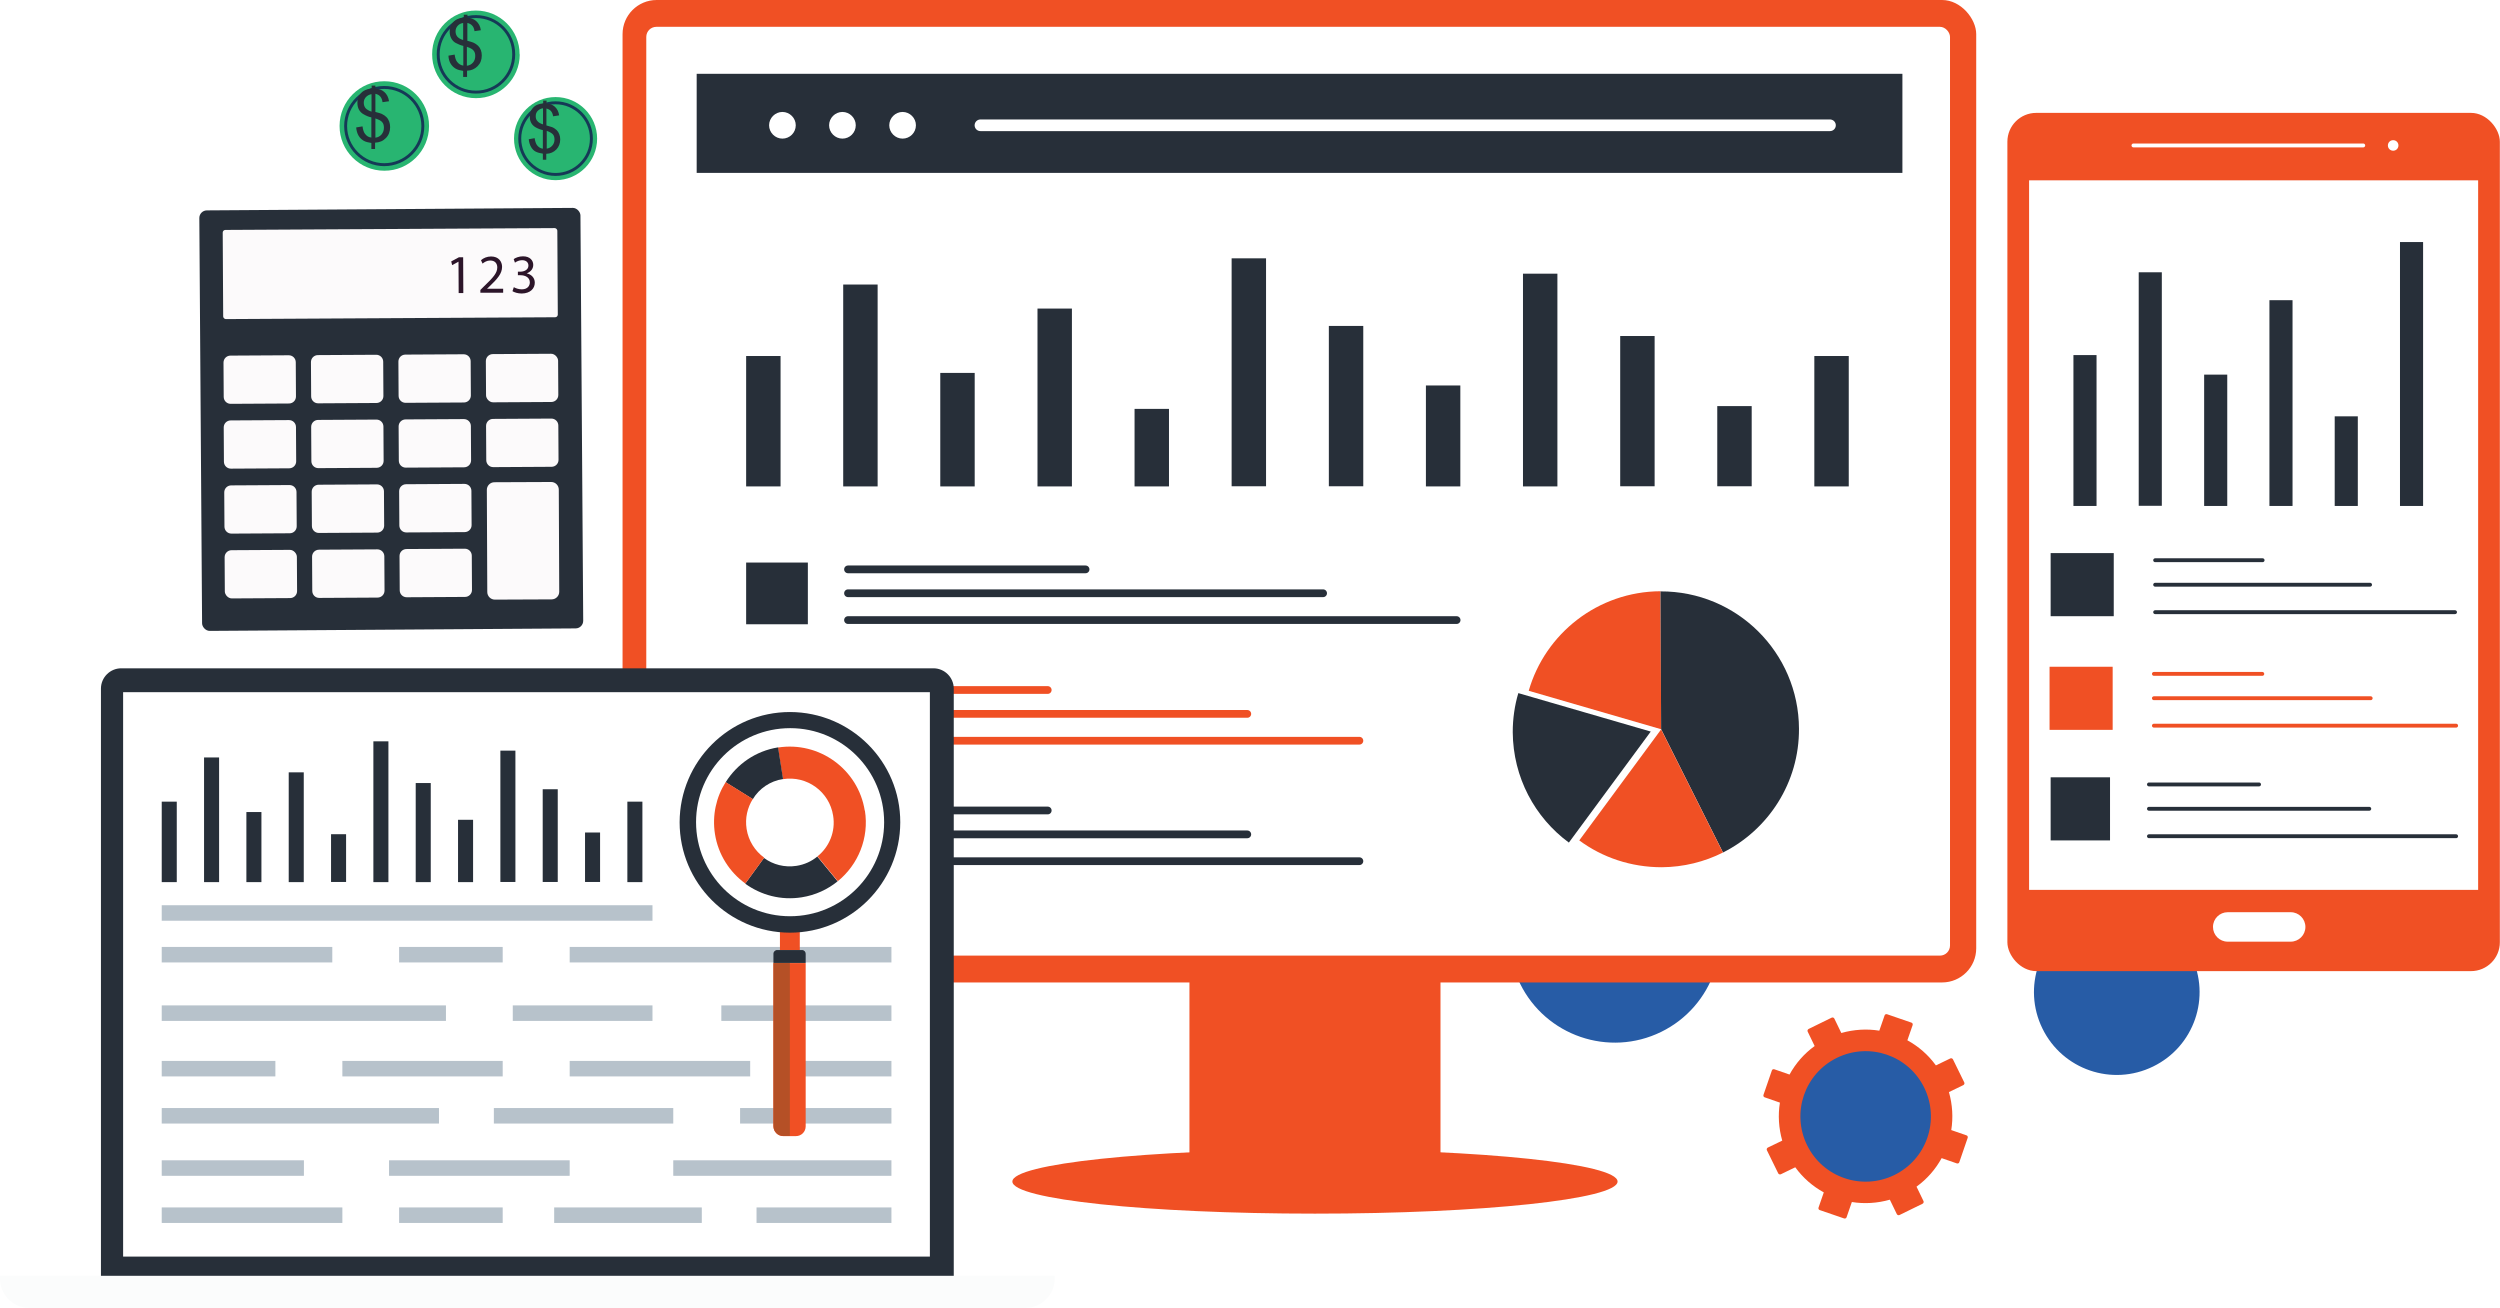 <?xml version="1.0" encoding="UTF-8"?> <svg xmlns="http://www.w3.org/2000/svg" xmlns:xlink="http://www.w3.org/1999/xlink" id="Layer_2" viewBox="0 0 161.23 84.35"><defs><style>.cls-1{stroke-width:.75px;}.cls-1,.cls-2,.cls-3,.cls-4,.cls-5,.cls-6,.cls-7,.cls-8,.cls-9{fill:none;}.cls-1,.cls-3,.cls-4,.cls-5,.cls-7,.cls-8{stroke-linecap:round;stroke-linejoin:round;}.cls-1,.cls-3,.cls-9{stroke:#fff;}.cls-10{fill:#f05024;}.cls-11{fill:#fff;}.cls-12{fill:#fbfcfc;}.cls-13{fill:#fcfafb;}.cls-14{fill:#b55026;}.cls-15{fill:#e12a45;}.cls-16{fill:#275ca6;}.cls-17{fill:#28b571;}.cls-18{fill:#2c1529;}.cls-19{fill:#272f39;}.cls-20{filter:url(#drop-shadow-4);}.cls-21{filter:url(#drop-shadow-2);}.cls-22{filter:url(#drop-shadow-3);}.cls-23{filter:url(#drop-shadow-1);}.cls-2{stroke-width:.19px;}.cls-2,.cls-6{stroke:#153956;}.cls-2,.cls-6,.cls-9{stroke-miterlimit:10;}.cls-3,.cls-4,.cls-7,.cls-9{stroke-width:.25px;}.cls-4,.cls-5{stroke:#f05024;}.cls-5,.cls-8{stroke-width:.5px;}.cls-7,.cls-8{stroke:#272f39;}.cls-24{opacity:.31;}.cls-25{opacity:.56;}</style><filter id="drop-shadow-1" filterUnits="userSpaceOnUse"><feOffset dx="1" dy="1"></feOffset><feGaussianBlur result="blur" stdDeviation="1"></feGaussianBlur><feFlood flood-color="#231f20" flood-opacity=".2"></feFlood><feComposite in2="blur" operator="in"></feComposite><feComposite in="SourceGraphic"></feComposite></filter><filter id="drop-shadow-2" filterUnits="userSpaceOnUse"><feOffset dx=".68" dy=".68"></feOffset><feGaussianBlur result="blur-2" stdDeviation=".68"></feGaussianBlur><feFlood flood-color="#231f20" flood-opacity=".1"></feFlood><feComposite in2="blur-2" operator="in"></feComposite><feComposite in="SourceGraphic"></feComposite></filter><filter id="drop-shadow-3" filterUnits="userSpaceOnUse"><feOffset dx=".68" dy=".68"></feOffset><feGaussianBlur result="blur-3" stdDeviation=".68"></feGaussianBlur><feFlood flood-color="#231f20" flood-opacity=".1"></feFlood><feComposite in2="blur-3" operator="in"></feComposite><feComposite in="SourceGraphic"></feComposite></filter><filter id="drop-shadow-4" filterUnits="userSpaceOnUse"><feOffset dx=".68" dy=".68"></feOffset><feGaussianBlur result="blur-4" stdDeviation=".68"></feGaussianBlur><feFlood flood-color="#231f20" flood-opacity=".1"></feFlood><feComposite in2="blur-4" operator="in"></feComposite><feComposite in="SourceGraphic"></feComposite></filter></defs><g id="Layer_1-2"><g><g class="cls-25"><line class="cls-9" x1="129.33" y1="2.75" x2="149.65" y2="2.75"></line><line class="cls-9" x1="138.13" y1="4.52" x2="156.11" y2="4.52"></line></g><g class="cls-25"><line class="cls-9" x1="70.53" y1="81.16" x2="98.86" y2="81.16"></line><line class="cls-9" x1="82.79" y1="82.93" x2="107.86" y2="82.93"></line></g><g><rect class="cls-11" x="12.34" y="12.83" width="25.77" height="28.45" rx=".51" ry=".51" transform="translate(-.18 .17) rotate(-.39)"></rect><rect class="cls-19" x="12.94" y="13.49" width="24.58" height="27.12" rx=".49" ry=".49" transform="translate(-.18 .17) rotate(-.39)"></rect><rect class="cls-13" x="14.38" y="14.77" width="21.58" height="5.75" rx=".17" ry=".17" transform="translate(-.1 .14) rotate(-.32)"></rect><g><path class="cls-13" d="M14.87,22.92h3.76c.25,0,.45,.2,.45,.45v2.21c0,.25-.2,.45-.45,.45h-3.76c-.25,0-.45-.2-.45-.45v-2.21c0-.25,.2-.45,.45-.45Z" transform="translate(-.14 .1) rotate(-.33)"></path><path class="cls-13" d="M20.51,22.89h3.76c.25,0,.45,.2,.45,.45v2.21c0,.25-.2,.45-.45,.45h-3.76c-.25,0-.45-.2-.45-.45v-2.21c0-.25,.2-.45,.45-.45Z" transform="translate(-.14 .13) rotate(-.33)"></path><path class="cls-13" d="M26.15,22.86h3.76c.25,0,.45,.2,.45,.45v2.21c0,.25-.2,.45-.45,.45h-3.76c-.25,0-.45-.2-.45-.45v-2.21c0-.25,.2-.45,.45-.45Z" transform="translate(-.14 .16) rotate(-.33)"></path><rect class="cls-13" x="31.34" y="22.82" width="4.66" height="3.11" rx=".45" ry=".45" transform="translate(-.14 .2) rotate(-.33)"></rect></g><path class="cls-13" d="M14.89,27.1h3.76c.25,0,.45,.2,.45,.45v2.21c0,.25-.2,.45-.45,.45h-3.76c-.25,0-.45-.2-.45-.45v-2.21c0-.25,.2-.45,.45-.45Z" transform="translate(-.17 .1) rotate(-.33)"></path><path class="cls-13" d="M20.53,27.07h3.76c.25,0,.45,.2,.45,.45v2.21c0,.25-.2,.45-.45,.45h-3.76c-.25,0-.45-.2-.45-.45v-2.21c0-.25,.2-.45,.45-.45Z" transform="translate(-.17 .13) rotate(-.33)"></path><path class="cls-13" d="M26.17,27.04h3.76c.25,0,.45,.2,.45,.45v2.21c0,.25-.2,.45-.45,.45h-3.76c-.25,0-.45-.2-.45-.45v-2.21c0-.25,.2-.45,.45-.45Z" transform="translate(-.17 .16) rotate(-.33)"></path><path class="cls-13" d="M31.81,27h3.76c.25,0,.45,.2,.45,.45v2.21c0,.25-.2,.45-.45,.45h-3.76c-.25,0-.45-.2-.45-.45v-2.21c0-.25,.2-.45,.45-.45Z" transform="translate(-.17 .2) rotate(-.33)"></path><g><path class="cls-13" d="M14.92,31.29h3.76c.25,0,.45,.2,.45,.45v2.21c0,.25-.2,.45-.45,.45h-3.76c-.25,0-.45-.2-.45-.45v-2.21c0-.25,.2-.45,.45-.45Z" transform="translate(-.19 .1) rotate(-.33)"></path><path class="cls-13" d="M20.56,31.25h3.76c.25,0,.45,.2,.45,.45v2.21c0,.25-.2,.45-.45,.45h-3.76c-.25,0-.45-.2-.45-.45v-2.21c0-.25,.2-.45,.45-.45Z" transform="translate(-.19 .13) rotate(-.33)"></path><path class="cls-13" d="M26.2,31.22h3.76c.25,0,.45,.2,.45,.45v2.21c0,.25-.2,.45-.45,.45h-3.76c-.25,0-.45-.2-.45-.45v-2.21c0-.25,.2-.45,.45-.45Z" transform="translate(-.19 .16) rotate(-.33)"></path></g><g><rect class="cls-13" x="14.49" y="35.47" width="4.66" height="3.11" rx=".45" ry=".45" transform="translate(-.21 .1) rotate(-.33)"></rect><path class="cls-13" d="M20.58,35.44h3.76c.25,0,.45,.2,.45,.45v2.21c0,.25-.2,.45-.45,.45h-3.76c-.25,0-.45-.2-.45-.45v-2.21c0-.25,.2-.45,.45-.45Z" transform="translate(-.21 .13) rotate(-.33)"></path><path class="cls-13" d="M26.22,35.4h3.76c.25,0,.45,.2,.45,.45v2.21c0,.25-.2,.45-.45,.45h-3.76c-.25,0-.45-.2-.45-.45v-2.21c0-.25,.2-.45,.45-.45Z" transform="translate(-.21 .16) rotate(-.33)"></path></g><path class="cls-13" d="M31.9,31.09h3.66c.27,0,.49,.22,.49,.49v6.59c0,.27-.22,.49-.49,.49h-3.66c-.27,0-.49-.22-.49-.49v-6.59c0-.27,.22-.49,.49-.49Z" transform="translate(-.15 .15) rotate(-.25)"></path><g><path class="cls-18" d="M29.56,16.88h0l-.4,.22-.06-.24,.5-.27h.27s.01,2.31,.01,2.31h-.3s-.01-2.02-.01-2.02Z"></path><path class="cls-18" d="M30.98,18.89v-.19s.24-.24,.24-.24c.59-.56,.85-.86,.85-1.21,0-.23-.12-.45-.46-.45-.21,0-.38,.11-.49,.2l-.1-.22c.16-.14,.39-.24,.65-.24,.5,0,.71,.34,.71,.67,0,.43-.3,.77-.79,1.24l-.18,.17h0s1.04,0,1.04,0v.26s-1.47,0-1.47,0Z"></path><path class="cls-18" d="M33.14,18.52c.09,.06,.3,.14,.51,.14,.4,0,.52-.26,.52-.45,0-.32-.3-.46-.6-.46h-.17s0-.23,0-.23h.17c.23,0,.51-.12,.51-.39,0-.18-.12-.35-.41-.35-.18,0-.36,.08-.46,.16l-.08-.23c.12-.09,.35-.18,.6-.18,.45,0,.66,.27,.66,.55,0,.24-.14,.44-.42,.55h0c.28,.06,.52,.27,.52,.6,0,.37-.28,.69-.84,.7-.26,0-.49-.08-.6-.15l.08-.24Z"></path></g></g><g><path class="cls-11" d="M131.76,57.04l.58,1.18c-.87,.63-1.56,1.43-2.06,2.33l-1.24-.43c-.09-.03-.18,.02-.21,.1l-.68,1.99c-.03,.09,.02,.18,.1,.21l1.24,.42c-.16,1.02-.1,2.08,.2,3.1l-1.18,.58c-.08,.04-.12,.14-.08,.22l.93,1.89c.04,.08,.14,.12,.22,.08l1.18-.58c.63,.87,1.43,1.56,2.33,2.06l-.43,1.24c-.03,.09,.02,.18,.1,.21l1.99,.68c.09,.03,.18-.02,.21-.1l.42-1.24c1.02,.16,2.08,.1,3.1-.2l.58,1.18c.04,.08,.14,.12,.22,.08l1.89-.93c.08-.04,.12-.14,.08-.22l-.58-1.18c.87-.63,1.56-1.43,2.06-2.33l1.24,.42c.09,.03,.18-.02,.21-.1l.68-1.99c.03-.09-.02-.18-.1-.21l-1.24-.42c.16-1.02,.1-2.08-.2-3.1l1.18-.58c.08-.04,.12-.14,.08-.22l-.93-1.89c-.04-.08-.14-.12-.22-.08l-1.18,.58c-.63-.87-1.43-1.56-2.33-2.06l.43-1.24c.03-.09-.02-.18-.1-.21l-1.99-.68c-.09-.03-.18,.02-.21,.1l-.42,1.24c-1.02-.16-2.08-.1-3.1,.2l-.58-1.18c-.04-.08-.14-.12-.22-.08l-1.89,.93c-.08,.04-.12,.14-.08,.22Z"></path><path class="cls-16" d="M134.17,59.19c2.65-1.3,5.85-.2,7.14,2.45,1.3,2.65,.2,5.85-2.45,7.14-2.65,1.3-5.85,.2-7.14-2.45-1.3-2.65-.2-5.85,2.45-7.14Z"></path><g><path class="cls-10" d="M116.58,66.53l.45,.93c-.69,.5-1.23,1.13-1.62,1.84l-.98-.34c-.07-.02-.14,.01-.16,.08l-.54,1.57c-.02,.07,.01,.14,.08,.16l.98,.34c-.13,.8-.08,1.64,.15,2.45l-.93,.45c-.06,.03-.09,.11-.06,.17l.73,1.49c.03,.06,.11,.09,.17,.06l.93-.45c.5,.69,1.13,1.23,1.84,1.62l-.34,.98c-.02,.07,.01,.14,.08,.16l1.57,.54c.07,.02,.14-.01,.16-.08l.34-.98c.8,.13,1.64,.08,2.45-.15l.45,.93c.03,.06,.11,.09,.17,.06l1.49-.73c.06-.03,.09-.11,.06-.17l-.45-.93c.69-.5,1.23-1.13,1.62-1.84l.98,.34c.07,.02,.14-.01,.16-.08l.54-1.57c.02-.07-.01-.14-.08-.16l-.98-.34c.13-.8,.08-1.64-.15-2.45l.93-.45c.06-.03,.09-.11,.06-.17l-.73-1.49c-.03-.06-.11-.09-.17-.06l-.93,.45c-.5-.69-1.13-1.23-1.84-1.62l.34-.98c.02-.07-.01-.14-.08-.16l-1.57-.54c-.07-.02-.14,.01-.16,.08l-.34,.98c-.8-.13-1.64-.08-2.45,.15l-.45-.93c-.03-.06-.11-.09-.17-.06l-1.49,.73c-.06,.03-.09,.11-.06,.17Z"></path><path class="cls-16" d="M118.47,68.22c2.09-1.02,4.61-.16,5.63,1.93,1.02,2.09,.16,4.61-1.93,5.63-2.09,1.02-4.61,.16-5.63-1.93s-.16-4.61,1.93-5.63Z"></path></g><g><path class="cls-11" d="M98.08,51.61l.73,1.5c-1.11,.8-1.99,1.82-2.62,2.97l-1.58-.54c-.11-.04-.23,.02-.27,.13l-.87,2.54c-.04,.11,.02,.23,.13,.27l1.58,.54c-.21,1.3-.13,2.64,.25,3.95l-1.5,.73c-.1,.05-.15,.18-.1,.28l1.18,2.41c.05,.1,.18,.15,.28,.1l1.5-.73c.8,1.11,1.82,1.99,2.97,2.62l-.54,1.58c-.04,.11,.02,.23,.13,.27l2.54,.87c.11,.04,.23-.02,.27-.13l.54-1.58c1.3,.21,2.64,.13,3.95-.25l.73,1.5c.05,.1,.18,.15,.28,.1l2.41-1.18c.1-.05,.15-.18,.1-.28l-.73-1.5c1.11-.8,1.99-1.82,2.62-2.97l1.58,.54c.11,.04,.23-.02,.27-.13l.87-2.54c.04-.11-.02-.23-.13-.27l-1.58-.54c.21-1.3,.13-2.64-.25-3.95l1.5-.73c.1-.05,.15-.18,.1-.28l-1.18-2.41c-.05-.1-.18-.15-.28-.1l-1.5,.73c-.8-1.11-1.82-1.99-2.97-2.62l.54-1.58c.04-.11-.02-.23-.13-.27l-2.54-.87c-.11-.04-.23,.02-.27,.13l-.54,1.58c-1.3-.21-2.64-.13-3.95,.25l-.73-1.5c-.05-.1-.18-.15-.28-.1l-2.41,1.18c-.1,.05-.15,.18-.1,.28Z"></path><path class="cls-16" d="M101.15,54.33c3.37-1.65,7.45-.25,9.1,3.12,1.65,3.37,.25,7.45-3.12,9.1-3.37,1.65-7.45,.25-9.1-3.12-1.65-3.37-.25-7.45,3.12-9.1Z"></path></g></g><g><g class="cls-23"><rect class="cls-10" x="75.71" y="59.25" width="16.19" height="14.92"></rect><path class="cls-10" d="M103.32,75.2c0,1.14-8.74,2.07-19.52,2.07s-19.51-.92-19.51-2.07,8.74-2.07,19.51-2.07,19.52,.92,19.52,2.07Z"></path></g><g><rect class="cls-10" x="40.15" y="0" width="87.3" height="63.36" rx="2.2" ry="2.2"></rect><rect class="cls-11" x="41.68" y="1.73" width="84.08" height="59.9" rx=".65" ry=".65"></rect></g></g><g><g><rect class="cls-11" x="44.93" y="4.76" width="77.76" height="53.42"></rect><rect class="cls-19" x="44.93" y="4.76" width="77.76" height="6.39"></rect><g><g><path class="cls-11" d="M51.32,8.08c0,.48-.39,.86-.86,.86s-.86-.39-.86-.86,.39-.86,.86-.86,.86,.39,.86,.86Z"></path><path class="cls-11" d="M55.19,8.08c0,.48-.39,.86-.86,.86s-.86-.39-.86-.86,.39-.86,.86-.86,.86,.39,.86,.86Z"></path><path class="cls-11" d="M59.07,8.08c0,.48-.39,.86-.86,.86s-.86-.39-.86-.86,.39-.86,.86-.86,.86,.39,.86,.86Z"></path></g><line class="cls-1" x1="63.23" y1="8.08" x2="118.02" y2="8.08"></line></g><rect class="cls-19" x="48.12" y="36.28" width="3.98" height="3.98"></rect><g><line class="cls-8" x1="54.69" y1="38.26" x2="85.33" y2="38.26"></line><line class="cls-8" x1="54.69" y1="36.72" x2="70.01" y2="36.72"></line><line class="cls-8" x1="54.69" y1="39.99" x2="93.94" y2="39.99"></line></g><g><rect class="cls-15" x="48.12" y="44.05" width="3.98" height="3.98"></rect><g><line class="cls-5" x1="54.69" y1="46.04" x2="80.44" y2="46.04"></line><line class="cls-5" x1="54.69" y1="44.5" x2="67.57" y2="44.5"></line><line class="cls-5" x1="54.69" y1="47.77" x2="87.67" y2="47.77"></line></g></g><rect class="cls-19" x="48.12" y="51.82" width="3.98" height="3.98"></rect><g><line class="cls-8" x1="54.69" y1="53.81" x2="80.44" y2="53.81"></line><line class="cls-8" x1="54.69" y1="52.27" x2="67.57" y2="52.27"></line><line class="cls-8" x1="54.69" y1="55.54" x2="87.67" y2="55.54"></line></g></g><g><rect class="cls-19" x="48.12" y="22.96" width="2.22" height="8.41"></rect><rect class="cls-19" x="54.38" y="18.35" width="2.22" height="13.02"></rect><rect class="cls-19" x="60.64" y="24.05" width="2.22" height="7.32"></rect><rect class="cls-19" x="66.91" y="19.9" width="2.22" height="11.47"></rect><rect class="cls-19" x="73.17" y="26.37" width="2.22" height="5"></rect><rect class="cls-19" x="79.43" y="16.66" width="2.22" height="14.7"></rect><rect class="cls-19" x="85.7" y="21.02" width="2.22" height="10.34"></rect><rect class="cls-19" x="91.96" y="24.86" width="2.22" height="6.51"></rect><rect class="cls-19" x="98.22" y="17.65" width="2.22" height="13.72"></rect><rect class="cls-19" x="104.49" y="21.67" width="2.22" height="9.69"></rect><rect class="cls-19" x="110.75" y="26.19" width="2.22" height="5.17"></rect><rect class="cls-19" x="117.01" y="22.96" width="2.22" height="8.41"></rect></g></g><g><path class="cls-10" d="M107.09,38.14l.04,8.89-8.54-2.48c1.06-3.69,4.46-6.4,8.5-6.42Z"></path><path class="cls-19" d="M116.02,46.99c.02,3.49-1.98,6.52-4.9,7.99l-3.99-7.95-.04-8.89c4.91-.02,8.91,3.94,8.93,8.86Z"></path><path class="cls-10" d="M111.12,54.98c-1.19,.6-2.54,.94-3.95,.95-1.99,0-3.83-.63-5.32-1.73l5.28-7.16,3.99,7.95Z"></path><path class="cls-19" d="M106.46,47.18l-5.28,7.16c-2.19-1.61-3.6-4.2-3.62-7.12,0-.87,.12-1.71,.36-2.52l8.54,2.48Z"></path></g><g><g><g><rect class="cls-10" x="129.46" y="7.28" width="31.76" height="55.35" rx="1.86" ry="1.86"></rect><rect class="cls-11" x="130.86" y="11.63" width="28.96" height="45.76"></rect></g><g><line class="cls-3" x1="137.59" y1="9.38" x2="152.41" y2="9.38"></line><path class="cls-11" d="M154.68,9.38c0,.19-.15,.34-.34,.34s-.34-.15-.34-.34,.15-.34,.34-.34,.34,.15,.34,.34Z"></path></g><path class="cls-11" d="M147.73,60.73h-4.06c-.53,0-.95-.43-.95-.95h0c0-.53,.43-.95,.95-.95h4.06c.53,0,.95,.43,.95,.95h0c0,.53-.43,.95-.95,.95Z"></path></g><rect class="cls-19" x="132.25" y="35.67" width="4.07" height="4.07"></rect><g><line class="cls-7" x1="138.99" y1="37.71" x2="152.85" y2="37.71"></line><line class="cls-7" x1="138.99" y1="36.13" x2="145.92" y2="36.13"></line><line class="cls-7" x1="138.99" y1="39.48" x2="158.33" y2="39.48"></line></g><rect class="cls-19" x="132.25" y="50.13" width="3.83" height="4.07"></rect><g><line class="cls-7" x1="138.59" y1="52.16" x2="152.8" y2="52.16"></line><line class="cls-7" x1="138.59" y1="50.59" x2="145.69" y2="50.59"></line><line class="cls-7" x1="138.59" y1="53.93" x2="158.4" y2="53.93"></line></g><rect class="cls-10" x="132.18" y="43" width="4.07" height="4.07"></rect><g><line class="cls-4" x1="138.91" y1="45.03" x2="152.89" y2="45.03"></line><line class="cls-4" x1="138.91" y1="43.46" x2="145.9" y2="43.46"></line><line class="cls-4" x1="138.91" y1="46.8" x2="158.4" y2="46.8"></line></g><g><rect class="cls-19" x="133.72" y="22.9" width="1.49" height="9.73"></rect><rect class="cls-19" x="137.93" y="17.56" width="1.49" height="15.06"></rect><rect class="cls-19" x="142.15" y="24.16" width="1.49" height="8.47"></rect><rect class="cls-19" x="146.36" y="19.36" width="1.49" height="13.27"></rect><rect class="cls-19" x="150.57" y="26.85" width="1.49" height="5.78"></rect><rect class="cls-19" x="154.78" y="15.61" width="1.49" height="17.02"></rect></g></g><g><g><path class="cls-19" d="M61.51,82.33H6.51V44.41c0-.72,.59-1.31,1.31-1.31H60.2c.72,0,1.31,.59,1.31,1.31v37.92Z"></path><rect class="cls-11" x="7.94" y="44.64" width="52.03" height="36.4"></rect><path class="cls-12" d="M66.13,84.35H1.89c-1.05,0-1.89-.85-1.89-1.89v-.18H68.02v.18c0,1.05-.85,1.89-1.89,1.89Z"></path></g><g><path class="cls-19" d="M54.03,56.83c-.65,.53-1.44,.9-2.33,1.04-1.33,.21-2.62-.14-3.64-.88l1.21-1.66c.58,.43,1.33,.63,2.1,.51,.51-.08,.97-.29,1.34-.6l1.31,1.6Z"></path><path class="cls-10" d="M55.78,52.28c.28,1.77-.44,3.49-1.75,4.55l-1.31-1.6c.76-.61,1.18-1.6,1.01-2.63-.24-1.54-1.69-2.6-3.24-2.35l-.32-2.04c2.67-.42,5.18,1.41,5.6,4.07Z"></path><path class="cls-19" d="M50.18,48.2l.32,2.04c-.84,.13-1.54,.62-1.95,1.3l-1.75-1.09c.72-1.16,1.93-2.02,3.38-2.25Z"></path><path class="cls-10" d="M49.28,55.32l-1.21,1.66c-1.01-.73-1.75-1.86-1.96-3.19-.19-1.21,.08-2.39,.69-3.35l1.75,1.09c-.35,.56-.51,1.23-.4,1.93,.12,.77,.54,1.42,1.13,1.85Z"></path></g><g><g><g><rect class="cls-19" x="10.43" y="51.7" width=".97" height="5.19"></rect><rect class="cls-19" x="13.16" y="48.85" width=".97" height="8.04"></rect><rect class="cls-19" x="15.89" y="52.37" width=".97" height="4.52"></rect><rect class="cls-19" x="18.62" y="49.81" width=".97" height="7.08"></rect><rect class="cls-19" x="21.35" y="53.8" width=".97" height="3.08"></rect></g><rect class="cls-19" x="24.08" y="47.81" width=".97" height="9.08"></rect></g><rect class="cls-19" x="26.81" y="50.5" width=".97" height="6.39"></rect><rect class="cls-19" x="29.54" y="52.87" width=".97" height="4.02"></rect><rect class="cls-19" x="32.27" y="48.41" width=".97" height="8.47"></rect><rect class="cls-19" x="35" y="50.9" width=".97" height="5.98"></rect><rect class="cls-19" x="37.73" y="53.69" width=".97" height="3.19"></rect><rect class="cls-19" x="40.46" y="51.7" width=".97" height="5.19"></rect></g><g class="cls-24"><line class="cls-6" x1="10.43" y1="58.88" x2="42.08" y2="58.88"></line><line class="cls-6" x1="10.43" y1="61.57" x2="21.43" y2="61.57"></line><line class="cls-6" x1="25.74" y1="61.57" x2="32.42" y2="61.57"></line><line class="cls-6" x1="36.74" y1="61.57" x2="57.49" y2="61.57"></line><line class="cls-6" x1="10.43" y1="65.34" x2="28.76" y2="65.34"></line><line class="cls-6" x1="33.07" y1="65.34" x2="42.08" y2="65.34"></line><line class="cls-6" x1="46.52" y1="65.34" x2="57.49" y2="65.34"></line><line class="cls-6" x1="10.43" y1="68.92" x2="17.76" y2="68.92"></line><line class="cls-6" x1="22.08" y1="68.92" x2="32.42" y2="68.92"></line><line class="cls-6" x1="36.74" y1="68.92" x2="48.38" y2="68.92"></line><line class="cls-6" x1="51.4" y1="68.92" x2="57.49" y2="68.92"></line><line class="cls-6" x1="10.43" y1="71.96" x2="28.31" y2="71.96"></line><line class="cls-6" x1="31.85" y1="71.96" x2="43.42" y2="71.96"></line><line class="cls-6" x1="47.73" y1="71.96" x2="57.49" y2="71.96"></line><line class="cls-6" x1="10.43" y1="75.33" x2="19.6" y2="75.33"></line><line class="cls-6" x1="25.09" y1="75.33" x2="36.74" y2="75.33"></line><line class="cls-6" x1="43.42" y1="75.33" x2="57.49" y2="75.33"></line><line class="cls-6" x1="10.43" y1="78.37" x2="22.08" y2="78.37"></line><line class="cls-6" x1="25.74" y1="78.37" x2="32.42" y2="78.37"></line><line class="cls-6" x1="35.74" y1="78.37" x2="45.26" y2="78.37"></line><line class="cls-6" x1="48.79" y1="78.37" x2="57.49" y2="78.37"></line></g><g><rect class="cls-10" x="50.3" y="59.42" width="1.28" height="1.85"></rect><path class="cls-19" d="M50.95,45.92c-3.93,0-7.11,3.18-7.12,7.11,0,3.93,3.18,7.11,7.11,7.12,3.93,0,7.11-3.18,7.12-7.11s-3.18-7.11-7.11-7.12Zm0,13.17c-3.35,0-6.06-2.72-6.06-6.07,0-3.35,2.72-6.06,6.07-6.06,3.35,0,6.06,2.72,6.06,6.07,0,3.35-2.72,6.06-6.07,6.06Z"></path><path class="cls-19" d="M50.13,61.27h1.59c.14,0,.24,.11,.24,.24v.59h-2.08v-.59c0-.13,.11-.24,.24-.24Z"></path><path class="cls-10" d="M49.88,62.11h2.08v10.53c0,.35-.28,.63-.63,.63h-.82c-.35,0-.63-.28-.63-.63v-10.52h0Z"></path><path class="cls-14" d="M49.88,62.11h1.06v11.15h-.42c-.35,0-.64-.29-.64-.64v-10.51h0Z"></path></g></g><g><g class="cls-21"><path class="cls-17" d="M26.99,7.45c0,1.59-1.3,2.89-2.89,2.88-1.59,0-2.89-1.3-2.88-2.89,0-1.59,1.3-2.89,2.89-2.88,1.59,0,2.89,1.3,2.88,2.89Z"></path><path class="cls-17" d="M26.71,7.42c0,1.44-1.17,2.61-2.61,2.61-1.44,0-2.61-1.17-2.61-2.61,0-1.44,1.17-2.61,2.61-2.61,1.44,0,2.61,1.17,2.61,2.61Z"></path><path class="cls-2" d="M26.59,7.45c0,1.37-1.12,2.49-2.49,2.49s-2.49-1.12-2.49-2.49,1.12-2.49,2.49-2.49,2.49,1.12,2.49,2.49Z"></path></g><path class="cls-19" d="M23.95,9.63v-.41c-.2-.03-.37-.07-.49-.14s-.24-.17-.33-.32c-.09-.15-.14-.33-.16-.54l.41-.07c.03,.22,.08,.38,.16,.48,.11,.15,.25,.23,.41,.24v-1.3c-.16-.03-.33-.1-.5-.2-.13-.07-.23-.17-.3-.3-.07-.13-.1-.27-.1-.44,0-.29,.11-.52,.31-.7,.14-.12,.34-.19,.61-.22v-.19s.24,0,.24,0v.19c.23,.02,.42,.09,.56,.21,.18,.15,.28,.35,.32,.61l-.42,.06c-.02-.16-.07-.28-.15-.37-.08-.09-.18-.14-.31-.17v1.17c.2,.05,.33,.09,.4,.12,.13,.06,.23,.13,.31,.21,.08,.08,.14,.18,.18,.29,.04,.11,.06,.23,.06,.36,0,.28-.09,.52-.27,.7-.18,.19-.41,.29-.7,.3v.41s-.24,0-.24,0Zm.03-3.56c-.16,.02-.28,.09-.38,.19-.09,.1-.14,.22-.14,.36,0,.14,.04,.26,.11,.35,.08,.09,.21,.17,.39,.23v-1.13Zm.23,2.81c.16-.02,.29-.09,.39-.2,.1-.12,.16-.26,.16-.44,0-.15-.03-.27-.11-.36-.07-.09-.22-.17-.44-.24v1.24Z"></path></g><g><g class="cls-22"><path class="cls-17" d="M32.84,2.83c0,1.56-1.27,2.83-2.83,2.82-1.56,0-2.83-1.27-2.82-2.83C27.18,1.26,28.45,0,30.01,0c1.56,0,2.83,1.27,2.82,2.83Z"></path><path class="cls-17" d="M32.56,2.8c0,1.41-1.15,2.55-2.56,2.55-1.41,0-2.55-1.15-2.55-2.56,0-1.41,1.15-2.55,2.56-2.55,1.41,0,2.55,1.15,2.55,2.56Z"></path><path class="cls-2" d="M32.45,2.83c0,1.35-1.09,2.44-2.44,2.43-1.35,0-2.44-1.09-2.43-2.44,0-1.35,1.09-2.44,2.44-2.43,1.35,0,2.44,1.09,2.43,2.44Z"></path></g><path class="cls-19" d="M29.87,4.97v-.4c-.2-.03-.36-.07-.48-.14-.12-.07-.23-.17-.32-.31-.09-.14-.14-.32-.15-.53l.4-.07c.03,.21,.08,.37,.16,.47,.11,.14,.24,.22,.4,.24v-1.27c-.15-.03-.32-.1-.49-.19-.13-.07-.22-.17-.29-.3-.07-.13-.1-.27-.1-.43,0-.28,.1-.51,.31-.69,.14-.12,.34-.19,.6-.21v-.19s.24,0,.24,0v.19c.23,.02,.41,.09,.55,.21,.17,.15,.28,.35,.31,.6l-.41,.06c-.02-.16-.07-.28-.15-.36-.07-.08-.18-.14-.31-.17v1.15c.19,.05,.32,.09,.39,.12,.12,.06,.22,.12,.3,.2s.14,.17,.18,.28c.04,.11,.06,.22,.06,.35,0,.28-.09,.51-.27,.69-.18,.18-.4,.28-.68,.29v.4s-.24,0-.24,0Zm.02-3.49c-.16,.02-.28,.08-.37,.18-.09,.1-.14,.22-.14,.36,0,.14,.04,.25,.11,.34,.08,.09,.2,.17,.38,.22V1.48Zm.22,2.76c.16-.02,.28-.08,.39-.2,.1-.11,.15-.26,.15-.43,0-.14-.03-.26-.11-.35-.07-.09-.21-.17-.43-.24v1.21Z"></path></g><g><g class="cls-20"><path class="cls-17" d="M37.83,8.26c0,1.48-1.2,2.68-2.68,2.68-1.48,0-2.68-1.2-2.68-2.68,0-1.48,1.2-2.68,2.68-2.68,1.48,0,2.68,1.2,2.68,2.68Z"></path><path class="cls-17" d="M37.57,8.23c0,1.34-1.09,2.42-2.43,2.42-1.34,0-2.42-1.09-2.42-2.43,0-1.34,1.09-2.42,2.43-2.42,1.34,0,2.42,1.09,2.42,2.43Z"></path><path class="cls-2" d="M37.46,8.26c0,1.28-1.04,2.31-2.31,2.31-1.28,0-2.31-1.04-2.31-2.31,0-1.28,1.04-2.31,2.31-2.31,1.28,0,2.31,1.04,2.31,2.31Z"></path></g><path class="cls-19" d="M35.01,10.29v-.38c-.19-.03-.34-.07-.46-.13-.12-.06-.22-.16-.3-.3s-.13-.3-.15-.5l.38-.07c.03,.2,.08,.35,.15,.45,.11,.14,.23,.21,.38,.23v-1.2c-.15-.03-.31-.09-.47-.18-.12-.07-.21-.16-.28-.28-.06-.12-.1-.25-.09-.41,0-.27,.1-.49,.29-.65,.13-.11,.32-.18,.57-.2v-.18s.22,0,.22,0v.18c.22,.02,.39,.09,.52,.2,.16,.14,.26,.33,.29,.57l-.39,.06c-.02-.15-.07-.26-.14-.34-.07-.08-.17-.13-.29-.16v1.09c.18,.05,.31,.09,.37,.11,.12,.05,.21,.12,.29,.19,.07,.07,.13,.16,.17,.27,.04,.1,.06,.21,.06,.33,0,.26-.09,.48-.25,.65-.17,.17-.38,.27-.65,.28v.38s-.23,0-.23,0Zm.02-3.31c-.15,.02-.26,.08-.35,.17-.09,.09-.13,.21-.13,.34,0,.13,.03,.24,.11,.32,.07,.09,.19,.16,.36,.21v-1.05Zm.21,2.61c.15-.02,.27-.08,.37-.19,.1-.11,.15-.24,.15-.4,0-.14-.03-.25-.1-.33-.07-.08-.2-.16-.4-.23v1.15Z"></path></g></g></g></svg> 
